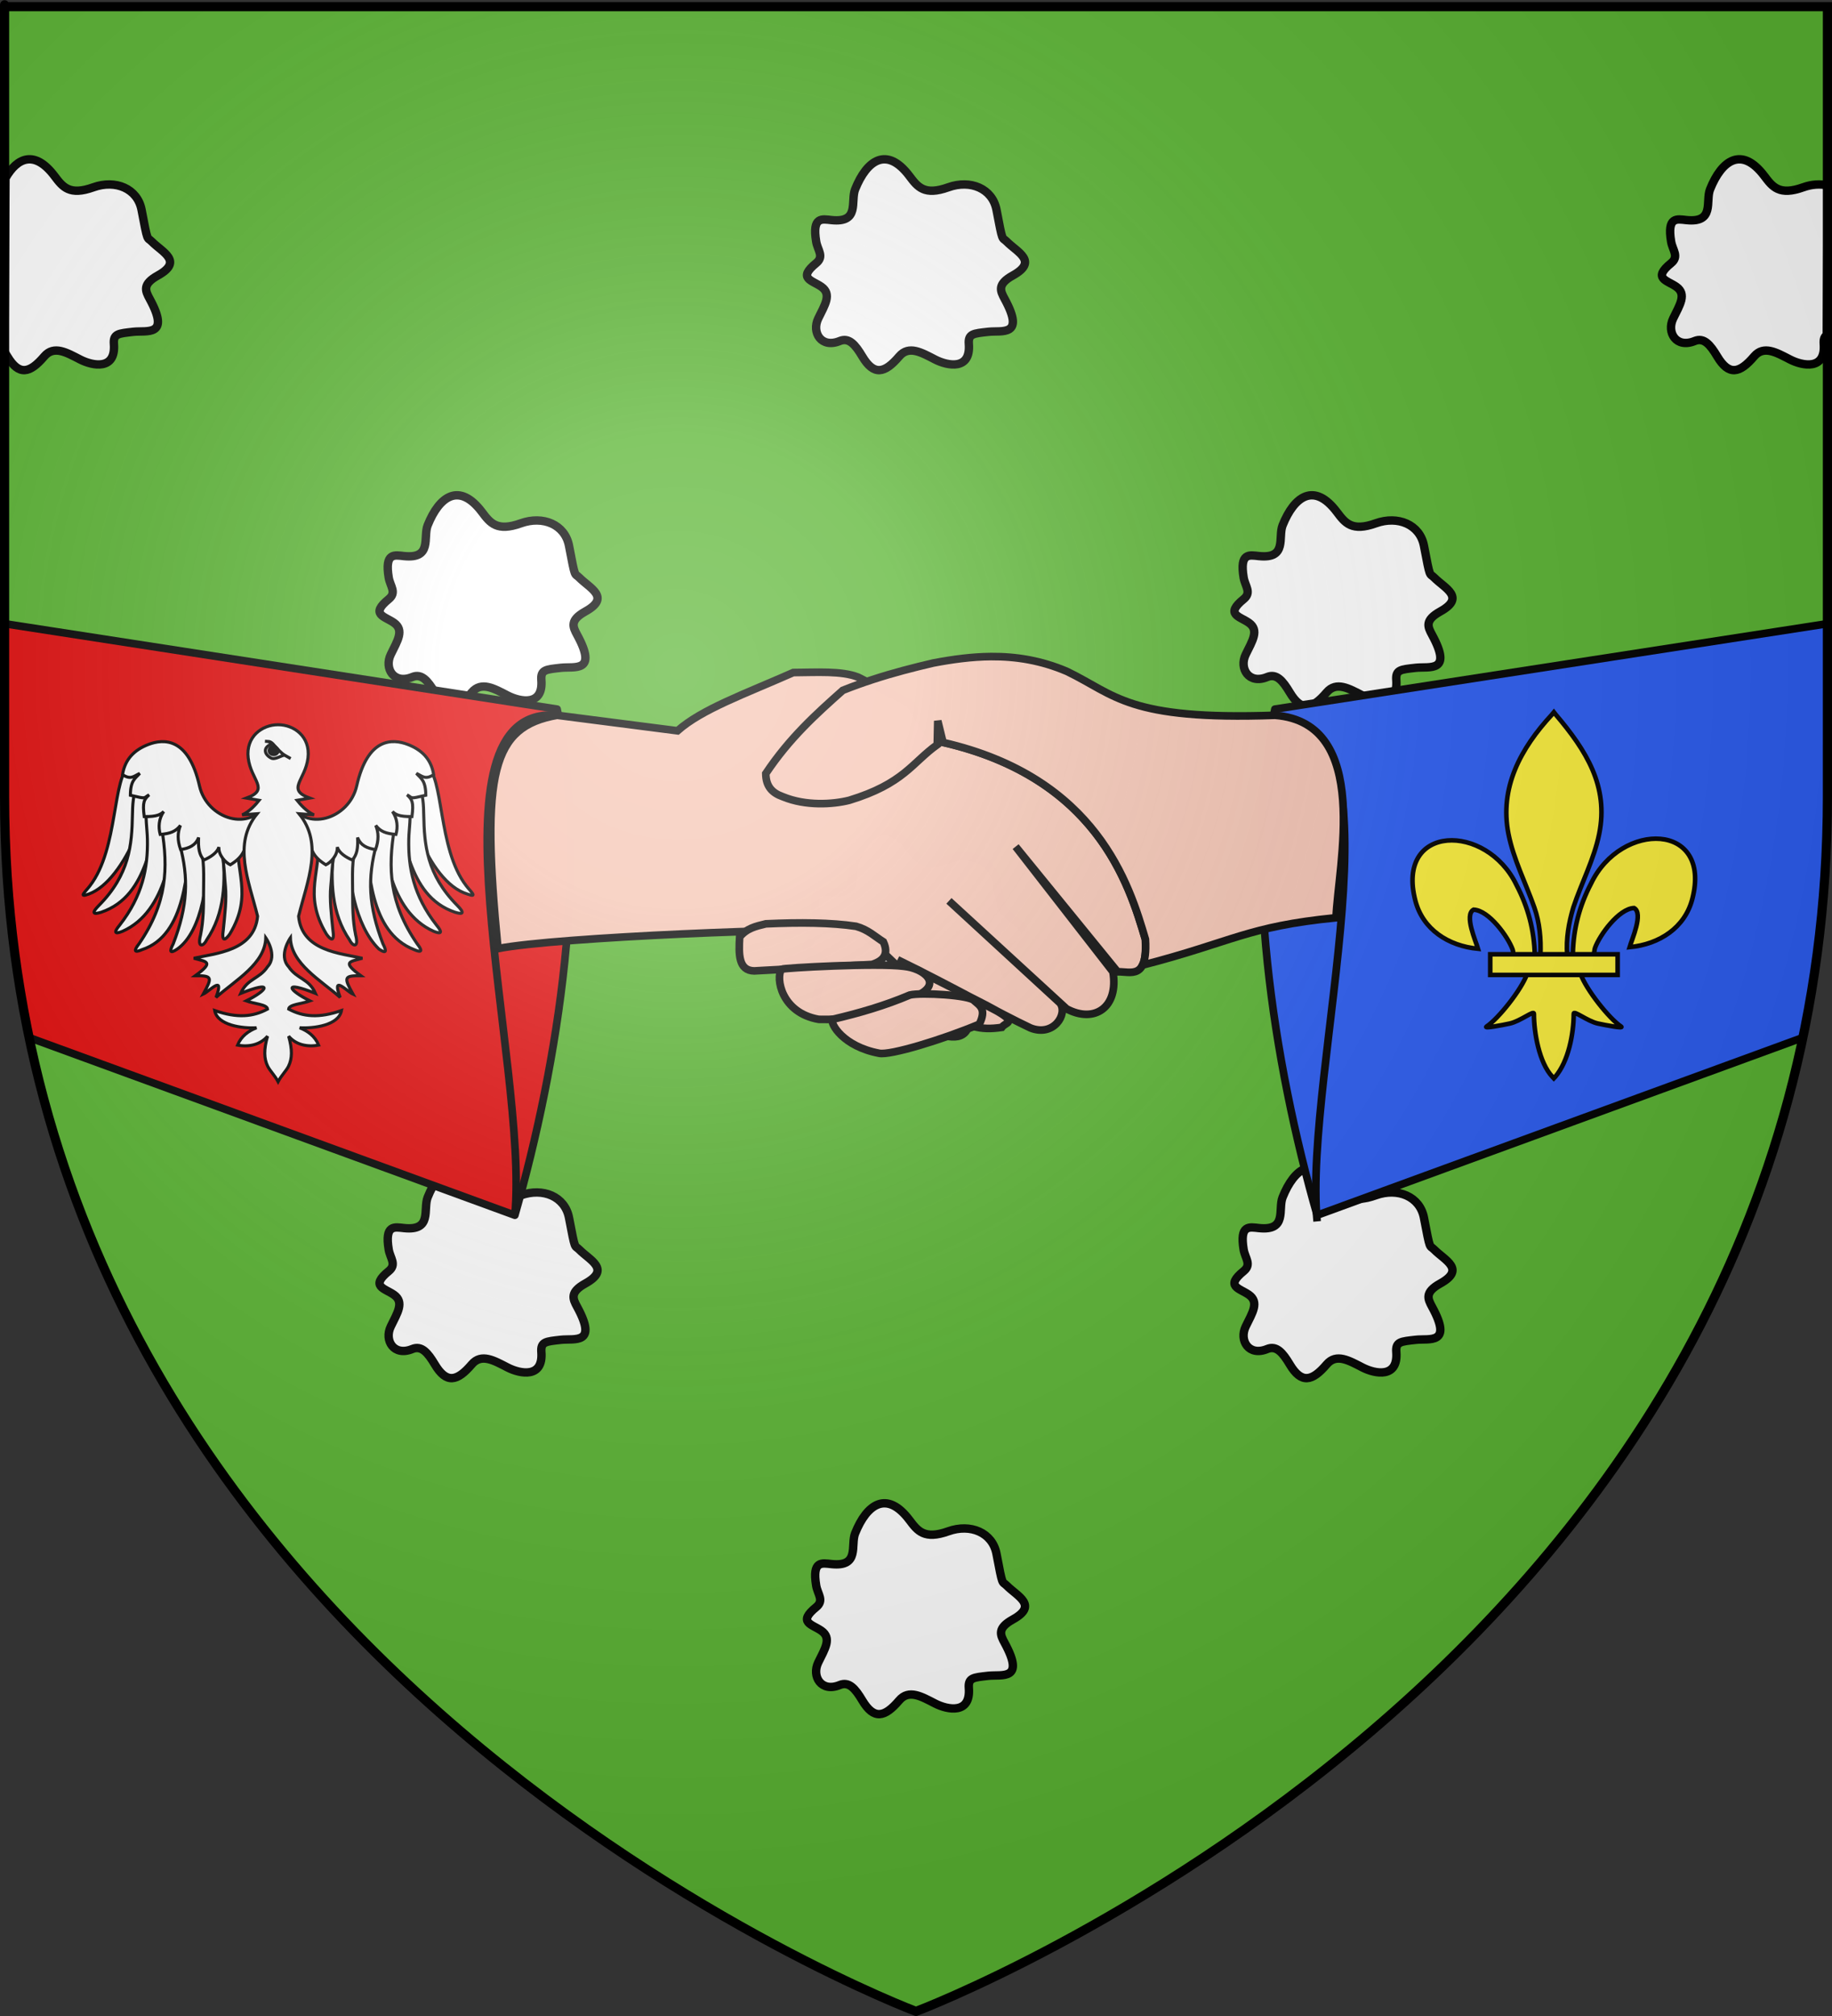 <?xml version="1.0" encoding="UTF-8" standalone="no"?>
<svg
   xmlns:dc="http://purl.org/dc/elements/1.1/"
   xmlns:cc="http://creativecommons.org/ns#"
   xmlns:rdf="http://www.w3.org/1999/02/22-rdf-syntax-ns#"
   xmlns:svg="http://www.w3.org/2000/svg"
   xmlns="http://www.w3.org/2000/svg"
   xmlns:xlink="http://www.w3.org/1999/xlink"
   xmlns:sodipodi="http://sodipodi.sourceforge.net/DTD/sodipodi-0.dtd"
   xmlns:inkscape="http://www.inkscape.org/namespaces/inkscape"
   height="660"
   width="600"
   version="1.0"
   id="svg2"
   sodipodi:version="0.32"
   inkscape:version="0.46"
   sodipodi:docname="Blason ville fr Seicheprey (Meurthe-et-Moselle).svg"
   sodipodi:docbase="D:\Mes documents\Renaud-Notre Lapin"
   inkscape:export-filename="/Users/olivier/Desktop/Blason Rouge/Blason_Vide_3D.png"
   inkscape:export-xdpi="144"
   inkscape:export-ydpi="144"
   inkscape:output_extension="org.inkscape.output.svg.inkscape">
  <rect width="100%" height="100%" fill="#333333" stroke="none"/>
  <sodipodi:namedview
     inkscape:window-height="975"
     inkscape:window-width="1280"
     inkscape:pageshadow="2"
     inkscape:pageopacity="0.0"
     guidetolerance="10.0"
     gridtolerance="10.0"
     objecttolerance="10.0"
     borderopacity="1.0"
     bordercolor="#666666"
     pagecolor="#ffffff"
     id="base"
     showgrid="false"
     height="660px"
     inkscape:zoom="1.1590904"
     inkscape:cx="300.00013"
     inkscape:cy="330.00014"
     inkscape:window-x="-4"
     inkscape:window-y="-4"
     inkscape:current-layer="layer4"
     inkscape:object-nodes="true"
     inkscape:snap-global="false" />
  <desc
     id="desc4">Flag of Canton of Valais (Wallis)</desc>
  <defs
     id="defs6">
    <linearGradient
       id="linearGradient2893">
      <stop
         style="stop-color:white;stop-opacity:0.314;"
         offset="0"
         id="stop2895" />
      <stop
         id="stop2897"
         offset="0.19"
         style="stop-color:white;stop-opacity:0.251;" />
      <stop
         style="stop-color:#6b6b6b;stop-opacity:0.125;"
         offset="0.6"
         id="stop2901" />
      <stop
         style="stop-color:black;stop-opacity:0.125;"
         offset="1"
         id="stop2899" />
    </linearGradient>
    <radialGradient
       inkscape:collect="always"
       xlink:href="#linearGradient2893"
       id="radialGradient3163"
       gradientUnits="userSpaceOnUse"
       gradientTransform="matrix(1.353,0,0,1.349,-77.629,-85.747)"
       cx="221.445"
       cy="226.331"
       fx="221.445"
       fy="226.331"
       r="300" />
    <g
       id="s">
      <g
         id="c">
        <path
           transform="matrix(0.951,0.309,-0.309,0.951,0,-1)"
           d="M 0,0 L 0,1 L 0.5,1 L 0,0 z "
           id="t" />
        <use
           height="540"
           width="810"
           y="0"
           x="0"
           id="use2144"
           transform="scale(-1,1)"
           xlink:href="#t" />
      </g>
      <g
         id="a">
        <use
           height="540"
           width="810"
           y="0"
           x="0"
           id="use2147"
           transform="matrix(0.309,0.951,-0.951,0.309,0,0)"
           xlink:href="#c" />
        <use
           height="540"
           width="810"
           y="0"
           x="0"
           id="use2149"
           transform="matrix(-0.809,0.588,-0.588,-0.809,0,0)"
           xlink:href="#c" />
      </g>
      <use
         height="540"
         width="810"
         y="0"
         x="0"
         id="use2151"
         transform="scale(-1,1)"
         xlink:href="#a" />
    </g>
  </defs>
  <g
     inkscape:groupmode="layer"
     id="layer3"
     inkscape:label="Fond écu"
     style="display:inline">
    <path
       id="path2855"
       style="display:inline;fill:#5ab532;fill-opacity:1;fill-rule:evenodd;stroke:none;stroke-width:1px;stroke-linecap:butt;stroke-linejoin:miter;stroke-opacity:1"
       d="M 300,658.5 C 300,658.5 598.5,546.18 598.5,260.728 C 598.5,-24.723 598.5,2.176 598.5,2.176 L 1.5,2.176 L 1.5,260.728 C 1.5,546.18 300,658.5 300,658.5 z"
       sodipodi:nodetypes="cccccc" />
    <g
       id="g5208">
      <path
         style="fill:#ffffff;fill-opacity:1;stroke:#000000;stroke-width:2.75;stroke-linejoin:round;stroke-miterlimit:4;stroke-dasharray:none;stroke-opacity:1;display:inline"
         d="M 272.343,72.053 C 281.682,73.02 278.511,65.87 280.061,61.987 C 283.908,52.345 290.457,47.829 297.844,57.625 C 300.533,61.192 302.713,64.142 310.594,61.316 C 317.822,58.723 325.035,61.701 326.364,68.697 C 328.468,79.775 328.086,77.44 329.719,79.099 C 333.154,82.588 340.103,85.526 331.732,90.171 C 326.533,93.057 327.58,95.193 329.048,97.889 C 335.834,110.353 328.099,108.121 323.68,108.625 C 318.765,109.187 317.041,109.23 317.304,112.652 C 317.968,121.264 310.408,119.828 306.232,117.685 C 301.842,115.432 297.667,112.946 294.488,116.678 C 289.726,122.271 286.22,123.067 282.409,116.678 C 280.115,112.832 278.05,110.398 275.028,111.645 C 268.973,114.144 265.763,108.826 267.982,104.264 C 270.173,99.756 272.492,96.311 268.988,93.862 C 265.924,91.72 261.121,91.184 267.31,86.145 C 270.004,83.952 267.782,81.927 267.31,79.099 C 265.928,70.813 269.214,71.729 272.343,72.053 z"
         id="path3615"
         sodipodi:nodetypes="cssssssssssssssssss" />
      <path
         sodipodi:nodetypes="csssccssssssssss"
         id="path4632"
         d="M 552.343,72.053 C 561.682,73.02 558.511,65.87 560.061,61.987 C 563.908,52.345 570.457,47.829 577.844,57.625 C 580.533,61.192 582.713,64.142 590.594,61.316 C 593.378,60.317 596.159,60.145 598.603,60.71 L 598.327,109.691 C 597.484,110.214 597.183,111.073 597.304,112.652 C 597.968,121.264 590.408,119.828 586.232,117.685 C 581.842,115.432 577.667,112.946 574.488,116.678 C 569.726,122.271 566.22,123.067 562.409,116.678 C 560.115,112.832 558.05,110.398 555.028,111.645 C 548.973,114.144 545.763,108.826 547.982,104.264 C 550.173,99.756 552.492,96.311 548.988,93.862 C 545.924,91.72 541.121,91.184 547.31,86.145 C 550.004,83.952 547.782,81.927 547.31,79.099 C 545.928,70.813 549.214,71.729 552.343,72.053 z"
         style="fill:#ffffff;fill-opacity:1;stroke:#000000;stroke-width:2.75;stroke-linejoin:round;stroke-miterlimit:4;stroke-dasharray:none;stroke-opacity:1;display:inline" />
      <path
         sodipodi:nodetypes="cssssssssssscc"
         id="path4634"
         d="M 1.789,58.336 C 5.718,51.376 11.469,49.171 17.844,57.625 C 20.533,61.192 22.713,64.142 30.594,61.316 C 37.822,58.723 45.035,61.701 46.364,68.697 C 48.468,79.775 48.086,77.44 49.719,79.099 C 53.154,82.588 60.103,85.526 51.732,90.171 C 46.533,93.057 47.58,95.193 49.048,97.889 C 55.834,110.353 48.099,108.121 43.679,108.625 C 38.765,109.187 37.041,109.23 37.304,112.652 C 37.968,121.264 30.408,119.828 26.232,117.685 C 21.842,115.432 17.667,112.946 14.488,116.678 C 9.726,122.271 6.22,123.067 2.409,116.678 C 2.084,116.133 1.764,115.616 1.444,115.134 L 1.789,58.336 z"
         style="fill:#ffffff;fill-opacity:1;stroke:#000000;stroke-width:2.75;stroke-linejoin:round;stroke-miterlimit:4;stroke-dasharray:none;stroke-opacity:1;display:inline" />
      <use
         height="660"
         width="600"
         transform="translate(140,110)"
         id="use4636"
         xlink:href="#path3615"
         y="0"
         x="0" />
      <use
         height="660"
         width="600"
         transform="translate(-140,110)"
         id="use4638"
         xlink:href="#path3615"
         y="0"
         x="0" />
      <use
         height="660"
         width="600"
         transform="translate(0,220)"
         id="use4640"
         xlink:href="#path3615"
         y="0"
         x="0" />
      <use
         height="660"
         width="600"
         transform="translate(0,220)"
         id="use4642"
         xlink:href="#use4636"
         y="0"
         x="0" />
      <use
         height="660"
         width="600"
         transform="translate(0,220)"
         id="use4644"
         xlink:href="#use4638"
         y="0"
         x="0" />
      <use
         height="660"
         width="600"
         transform="translate(0,220)"
         id="use4646"
         xlink:href="#use4640"
         y="0"
         x="0" />
    </g>
  </g>
  <g
     inkscape:groupmode="layer"
     id="layer4"
     inkscape:label="Meubles">
    <path
       style="fill:#2b5df2;fill-opacity:1;stroke:#000000;stroke-width:2.5;stroke-linejoin:round;stroke-miterlimit:4;stroke-dasharray:none;stroke-opacity:1"
       d="M 598.5 204.188 L 417.531 232.156 C 406.85 282.052 417.064 347.948 431.375 397.844 L 590.438 339.688 C 595.606 314.988 598.5 288.684 598.5 260.719 C 598.5 232.011 598.5 257.453 598.5 234.719 C 598.5 201.008 598.5 229.744 598.5 204.188 z "
       id="path7710" />
    <path
       style="fill:none;fill-opacity:1;stroke:#000000;stroke-width:2.5;stroke-linejoin:round;stroke-miterlimit:4;stroke-dasharray:none;stroke-opacity:1"
       d="M 417.54,236.17 C 462.342,232.476 426.759,349.961 431.369,399.856"
       id="path7712"
       sodipodi:nodetypes="cc" />
    <path
       style="fill:#e20909;fill-opacity:1;stroke:#000000;stroke-width:2.5;stroke-linejoin:round;stroke-miterlimit:4;stroke-dasharray:none;stroke-opacity:1"
       d="M 1.5 204.188 L 1.5 234.719 L 1.5 260.719 C 1.5 288.684 4.394 314.988 9.562 339.688 L 168.625 397.844 C 182.936 347.948 193.15 282.052 182.469 232.156 L 1.5 204.188 z "
       id="path7720" />
    <path
       sodipodi:nodetypes="cc"
       id="path7722"
       d="M 182.461,234.17 C 137.659,230.476 173.241,347.961 168.631,397.856"
       style="fill:none;fill-opacity:1;stroke:#000000;stroke-width:2.5;stroke-linejoin:round;stroke-miterlimit:4;stroke-dasharray:none;stroke-opacity:1" />
    <g
       id="g17190"
       style="fill:#f7d55d;fill-opacity:0.994;stroke:#000000;stroke-width:1.626;stroke-miterlimit:4;stroke-dasharray:none;stroke-opacity:1"
       transform="matrix(1.538,0,0,1.538,135.996,210.873)">
      <path
         sodipodi:nodetypes="cccccccccccccccscccc"
         id="path6470"
         style="fill:#f7c5b4;fill-opacity:0.994;fill-rule:evenodd;stroke:#000000;stroke-width:1.626;stroke-linecap:butt;stroke-linejoin:miter;stroke-miterlimit:4;stroke-dasharray:none;stroke-opacity:1"
         d="M 30.215,15.149 L 55.845,18.45 C 61.039,13.846 70.07,10.654 80.506,6.051 C 85.461,6.028 90.785,5.636 94.316,7.037 L 105.167,12.531 L 110.099,20.423 C 144.92,27.371 152,51.036 155.475,62.839 C 155.992,71.504 152.412,69.7 149.556,69.745 L 127.855,43.111 L 148.57,69.745 C 149.847,77.356 144.606,80.795 138.705,77.636 L 113.649,54.653 L 137.328,76.422 C 139.001,78.759 135.948,83.665 131,81.698 C 124.501,78.645 113.77,72.567 102.704,67.181 C 113.363,72.85 122.061,76.87 124.898,78.727 C 127.793,80.622 125.672,80.495 124.895,81.582 C 115.607,82.974 113.237,78.193 94.645,60.913 C 84.051,60.278 30.154,62.339 17.617,64.812 C 13.934,27.181 16.401,17.578 30.215,15.149 z" />
      <path
         id="path6452"
         style="fill:#f7c5b4;fill-opacity:0.994;fill-rule:evenodd;stroke:#000000;stroke-width:1.626;stroke-linecap:butt;stroke-linejoin:miter;stroke-miterlimit:4;stroke-dasharray:none;stroke-opacity:1"
         d="M 69.084,62.34 C 68.869,65.993 68.801,69.5 72.179,69.56 L 97.276,68.185 C 99.735,67.409 100.885,65.978 99.683,63.372 C 97.851,62.212 96.469,60.803 93.873,60.068 C 88.555,59.272 81.955,59.208 74.665,59.538 C 72.424,60.086 70.605,60.493 69.084,62.34 z" />
      <path
         sodipodi:nodetypes="ccscccccccccccccc"
         id="path6432"
         style="fill:#f7c5b4;fill-opacity:0.994;fill-rule:evenodd;stroke:#000000;stroke-width:1.626;stroke-linecap:butt;stroke-linejoin:miter;stroke-miterlimit:4;stroke-dasharray:none;stroke-opacity:1"
         d="M 122.613,2.649 C 118.488,2.681 114.385,3.247 110.301,4.024 C 106.083,5.011 101.818,6.097 97.363,7.555 C 95.307,8.229 93.201,8.976 91.051,9.837 C 85.334,14.917 79.731,19.95 74.645,27.555 C 74.679,30.31 75.998,31.684 78.301,32.493 C 83.143,34.485 88.869,34.139 92.426,33.243 C 104.053,29.697 105.781,25.242 111.176,21.399 L 111.176,20.68 L 111.27,16.337 L 112.395,20.93 C 145.216,28.446 152.092,51.3 155.488,62.837 C 155.654,65.606 155.378,67.304 154.863,68.337 C 174.24,63.323 177.116,60.126 196.086,58.243 C 196.466,47.301 203.843,16.75 183.08,15.149 C 151.745,16.261 149.102,10.778 138.77,5.805 C 133.272,3.457 127.917,2.609 122.613,2.649 z" />
      <path
         id="path6454"
         style="fill:#f7c5b4;fill-opacity:0.994;fill-rule:evenodd;stroke:#000000;stroke-width:1.626;stroke-linecap:butt;stroke-linejoin:miter;stroke-miterlimit:4;stroke-dasharray:none;stroke-opacity:1"
         d="M 77.988,69.199 C 76.725,71.025 77.911,78.485 85.931,79.874 C 96.67,80.144 101.782,77.124 107.132,74.699 C 112.278,72.178 108.163,68.986 104.038,68.582 C 98.393,67.833 78.604,68.914 77.988,69.199 z" />
      <path
         id="path6456"
         style="fill:#f7c5b4;fill-opacity:0.994;fill-rule:evenodd;stroke:#000000;stroke-width:1.626;stroke-linecap:butt;stroke-linejoin:miter;stroke-miterlimit:4;stroke-dasharray:none;stroke-opacity:1"
         d="M 88.831,79.874 C 88.366,80.804 91.108,85.646 98.801,87.094 C 101.178,87.568 112.155,84.228 120.117,80.906 C 121.667,77.735 120.303,77.002 119.05,75.925 C 118.245,74.708 107.692,74.108 105.324,74.691 C 100.037,76.946 94.493,78.557 88.831,79.874 z" />
    </g>
    <g
       id="g5059">
      <g
         style="stroke-width:5;stroke-miterlimit:4;stroke-dasharray:none"
         transform="matrix(0.2,0,0,0.2,29.781,224.322)"
         id="g14878">
        <path
           inkscape:transform-center-y="-10.853584"
           inkscape:transform-center-x="81.419103"
           style="fill:#ffffff;fill-opacity:1;fill-rule:evenodd;stroke:#000000;stroke-width:5;stroke-linecap:butt;stroke-linejoin:miter;stroke-miterlimit:4;stroke-dasharray:none;stroke-opacity:1"
           d="M 64.753,130.195 C 34.184,148.381 45.911,266.741 -1.626,328.351 C -8.218,337.292 -21.937,348.687 -3.513,341.871 C 57.22,319.605 106.65,185.459 99.882,119.849 C 94.617,119.852 84.969,119.491 79.656,119.858 C 70.859,123.304 73.551,126.749 64.753,130.195 z"
           id="path14673"
           sodipodi:nodetypes="cccccc" />
        <path
           inkscape:transform-center-y="-7.1189567"
           inkscape:transform-center-x="32.50414"
           style="fill:#ffffff;fill-opacity:1;fill-rule:evenodd;stroke:#000000;stroke-width:5;stroke-linecap:butt;stroke-linejoin:miter;stroke-miterlimit:4;stroke-dasharray:none;stroke-opacity:1"
           d="M 76.119,164.731 C 68.767,177.465 68.24,197.747 67.96,212.648 C 67.056,260.695 63.35,310.001 12.811,360.783 C 1.062,372.672 3.026,375.893 16.608,371.721 C 97.668,344.446 96.55,242.436 122.437,185.375 C 120.488,173.192 121.613,161.359 113.719,153.656 C 108.486,154.233 103.264,154.202 98.024,155.147 C 89.655,159.531 84.488,160.346 76.119,164.731 z"
           id="path14675"
           sodipodi:nodetypes="cscccccc" />
        <path
           inkscape:transform-center-y="-7.6424899"
           inkscape:transform-center-x="-8.1813582"
           style="fill:#ffffff;fill-opacity:1;fill-rule:evenodd;stroke:#000000;stroke-width:5;stroke-linecap:butt;stroke-linejoin:miter;stroke-miterlimit:4;stroke-dasharray:none;stroke-opacity:1"
           d="M 91.595,194.577 C 88.436,216.735 92.12,234.145 92.489,252.37 C 93.433,298.858 84.564,344.782 47.143,392.6 C 36.771,405.069 38.937,408.021 51.722,402.859 C 125.565,370.014 132.774,266.522 142.517,209.232 C 139.621,197.614 134.49,186.53 126.218,179.738 C 121.206,180.73 116.156,181.134 111.167,182.482 C 103.44,187.416 99.323,189.643 91.595,194.577 z"
           id="path14671"
           sodipodi:nodetypes="cscccccc" />
        <path
           inkscape:transform-center-y="-1.6707981"
           inkscape:transform-center-x="16.400283"
           style="fill:#ffffff;fill-opacity:1;fill-rule:evenodd;stroke:#000000;stroke-width:5;stroke-linecap:butt;stroke-linejoin:miter;stroke-miterlimit:4;stroke-dasharray:none;stroke-opacity:1"
           d="M 115.899,234.22 C 126.876,299.686 124.549,356.673 78.945,423.038 C 69.166,435.435 71.348,438.252 83.66,432.906 C 156.53,409.036 156.72,300.47 164.756,244.47 C 161.645,233.238 160.885,222.581 152.664,216.179 C 147.812,217.271 142.907,217.792 138.086,219.23 C 130.691,224.226 123.295,229.223 115.899,234.22 z"
           id="path14677"
           sodipodi:nodetypes="ccccccc" />
        <path
           style="fill:#ffffff;fill-opacity:1;fill-rule:evenodd;stroke:#000000;stroke-width:5;stroke-linecap:butt;stroke-linejoin:miter;stroke-miterlimit:4;stroke-dasharray:none;stroke-opacity:1"
           d="M 145.385,260.455 C 160.397,316.025 158.523,361.524 134.853,423.115 C 127.548,437.113 130.215,439.476 141.32,431.936 C 182.735,403.053 194.433,313.466 188.927,259.537 C 184.957,244.409 179.603,241.917 165.5,235.883 C 160.935,237.857 156.212,239.28 151.743,241.588 C 146.251,249.551 142.827,248.114 145.385,260.455 z"
           id="path14679"
           sodipodi:nodetypes="ccccccc" />
        <path
           inkscape:transform-center-y="-1.5425572"
           inkscape:transform-center-x="5.0521631"
           style="fill:#ffffff;fill-opacity:1;fill-rule:evenodd;stroke:#000000;stroke-width:5;stroke-linecap:butt;stroke-linejoin:miter;stroke-miterlimit:4;stroke-dasharray:none;stroke-opacity:1"
           d="M 177.878,259.733 C 186.48,285.474 184.477,312.044 184.402,340.779 C 184.347,362.09 184.429,384.581 179.502,408.818 C 173.686,431.153 184.584,427.344 189.287,417.26 C 219.4,373.32 220.749,321.542 215.638,266.261 C 215.309,258.405 220.36,249.174 197.508,234.692 C 179.773,239.357 172.581,243.792 177.878,259.733 z"
           id="path14681"
           sodipodi:nodetypes="csccccc" />
        <path
           inkscape:transform-center-x="-0.25406483"
           inkscape:transform-center-y="11.246663"
           sodipodi:nodetypes="csccccc"
           id="path12997"
           d="M 207.921,258.691 C 218.648,279.886 217.468,301.46 220.206,328.974 C 222.317,350.18 219.269,375.254 216.83,399.867 C 213.314,422.677 221.036,416.383 227.422,407.271 C 267.267,340.923 233.528,302.802 242.085,248.569 C 237.703,238.627 234.175,225.298 212.925,241.44 L 207.921,258.691 z"
           style="fill:#ffffff;fill-opacity:1;fill-rule:evenodd;stroke:#000000;stroke-width:5;stroke-linecap:butt;stroke-linejoin:miter;stroke-miterlimit:4;stroke-dasharray:none;stroke-opacity:1" />
        <path
           style="fill:#ffffff;fill-opacity:1;fill-rule:evenodd;stroke:#000000;stroke-width:5;stroke-linecap:butt;stroke-linejoin:miter;stroke-miterlimit:4;stroke-dasharray:none;stroke-opacity:1"
           d="M 289.719,190.31 C 262.219,242.346 190.067,219.184 177.776,164.871 C 159.82,85.523 119.298,87.226 93.708,97.152 C 71.758,105.666 55.802,120.583 51.73,146.385 C 65.476,155.466 70.441,148.723 79.943,144.381 C 72.358,152.931 64.798,155.761 64.594,180.152 C 93.032,186.872 85.283,184.542 95.242,179.517 C 87.071,187.05 84.198,191.131 87.258,215.039 C 108.374,215.413 114.57,211.435 119.186,206.808 C 110.961,218.646 110.202,232.324 113.434,244.274 C 130.14,242.9 138.874,239.473 146.609,229.516 C 141.732,241.031 141.42,253.821 146.863,269.011 C 160.707,267.033 171.347,262.427 176.344,249.274 C 175.361,266.505 177.301,277.89 185.055,286.18 C 195.068,281.784 206.756,274.678 209.582,264.842 C 208.492,278.009 220.671,290.651 228.231,293.995 C 237.99,288.069 249.082,279.252 252.099,265.99 C 272.812,243.299 267.923,243.328 307.899,251.465 C 304.564,233.459 297.987,205.324 289.719,190.31 z"
           id="path3971"
           sodipodi:nodetypes="csscccccccccccccccc" />
      </g>
      <g
         style="stroke-width:5;stroke-miterlimit:4;stroke-dasharray:none"
         id="g14888"
         transform="matrix(-0.2,0,0,0.2,152.375,224.322)">
        <path
           sodipodi:nodetypes="cccccc"
           id="path14890"
           d="M 64.753,130.195 C 34.184,148.381 45.911,266.741 -1.626,328.351 C -8.218,337.292 -21.937,348.687 -3.513,341.871 C 62.326,322.159 106.65,185.459 99.882,119.849 C 94.617,119.852 84.969,119.491 79.656,119.858 C 70.859,123.304 73.551,126.749 64.753,130.195 z"
           style="fill:#ffffff;fill-opacity:1;fill-rule:evenodd;stroke:#000000;stroke-width:5;stroke-linecap:butt;stroke-linejoin:miter;stroke-miterlimit:4;stroke-dasharray:none;stroke-opacity:1"
           inkscape:transform-center-x="81.419103"
           inkscape:transform-center-y="-10.853584" />
        <path
           sodipodi:nodetypes="cscccccc"
           id="path14892"
           d="M 76.119,164.731 C 68.767,177.465 68.24,197.747 67.96,212.648 C 67.056,260.695 63.35,310.001 12.811,360.783 C 1.062,372.672 3.026,375.893 16.608,371.721 C 97.668,344.446 96.55,242.436 122.437,185.375 C 120.488,173.192 121.613,161.359 113.719,153.656 C 108.486,154.233 103.264,154.202 98.024,155.147 C 89.655,159.531 84.488,160.346 76.119,164.731 z"
           style="fill:#ffffff;fill-opacity:1;fill-rule:evenodd;stroke:#000000;stroke-width:5;stroke-linecap:butt;stroke-linejoin:miter;stroke-miterlimit:4;stroke-dasharray:none;stroke-opacity:1"
           inkscape:transform-center-x="32.50414"
           inkscape:transform-center-y="-7.1189567" />
        <path
           sodipodi:nodetypes="cscccccc"
           id="path14894"
           d="M 91.595,194.577 C 88.436,216.735 92.12,234.145 92.489,252.37 C 93.433,298.858 84.564,344.782 47.143,392.6 C 36.771,405.069 38.937,408.021 51.722,402.859 C 125.565,370.014 132.774,266.522 142.517,209.232 C 139.621,197.614 134.49,186.53 126.218,179.738 C 121.206,180.73 116.156,181.134 111.167,182.482 C 103.44,187.416 99.323,189.643 91.595,194.577 z"
           style="fill:#ffffff;fill-opacity:1;fill-rule:evenodd;stroke:#000000;stroke-width:5;stroke-linecap:butt;stroke-linejoin:miter;stroke-miterlimit:4;stroke-dasharray:none;stroke-opacity:1"
           inkscape:transform-center-x="-8.1813582"
           inkscape:transform-center-y="-7.6424899" />
        <path
           sodipodi:nodetypes="ccccccc"
           id="path14896"
           d="M 115.899,234.22 C 126.876,299.686 124.549,356.673 78.945,423.038 C 69.166,435.435 71.348,438.252 83.66,432.906 C 157.807,403.929 156.72,300.47 164.756,244.47 C 161.645,233.238 160.885,222.581 152.664,216.179 C 147.812,217.271 142.907,217.792 138.086,219.23 C 130.691,224.226 123.295,229.223 115.899,234.22 z"
           style="fill:#ffffff;fill-opacity:1;fill-rule:evenodd;stroke:#000000;stroke-width:5;stroke-linecap:butt;stroke-linejoin:miter;stroke-miterlimit:4;stroke-dasharray:none;stroke-opacity:1"
           inkscape:transform-center-x="16.400283"
           inkscape:transform-center-y="-1.6707981" />
        <path
           sodipodi:nodetypes="ccccccc"
           id="path14898"
           d="M 145.385,260.455 C 160.397,316.025 158.523,361.524 134.853,423.115 C 127.548,437.113 130.215,439.476 141.32,431.936 C 180.182,394.117 194.433,313.466 188.927,259.537 C 184.957,244.409 179.603,241.917 165.5,235.883 C 160.935,237.857 156.212,239.28 151.743,241.588 C 146.251,249.551 142.827,248.114 145.385,260.455 z"
           style="fill:#ffffff;fill-opacity:1;fill-rule:evenodd;stroke:#000000;stroke-width:5;stroke-linecap:butt;stroke-linejoin:miter;stroke-miterlimit:4;stroke-dasharray:none;stroke-opacity:1" />
        <path
           sodipodi:nodetypes="csccccc"
           id="path14900"
           d="M 177.878,259.733 C 186.48,285.474 184.477,312.044 184.402,340.779 C 184.347,362.09 184.429,384.581 179.502,408.818 C 173.686,431.153 184.584,427.344 189.287,417.26 C 219.4,373.32 220.749,321.542 215.638,266.261 C 215.309,258.405 220.36,249.174 197.508,234.692 C 179.773,239.357 172.581,243.792 177.878,259.733 z"
           style="fill:#ffffff;fill-opacity:1;fill-rule:evenodd;stroke:#000000;stroke-width:5;stroke-linecap:butt;stroke-linejoin:miter;stroke-miterlimit:4;stroke-dasharray:none;stroke-opacity:1"
           inkscape:transform-center-x="5.0521631"
           inkscape:transform-center-y="-1.5425572" />
        <path
           style="fill:#ffffff;fill-opacity:1;fill-rule:evenodd;stroke:#000000;stroke-width:5;stroke-linecap:butt;stroke-linejoin:miter;stroke-miterlimit:4;stroke-dasharray:none;stroke-opacity:1"
           d="M 207.921,258.691 C 218.648,279.886 217.468,301.46 220.206,328.974 C 222.317,350.18 219.269,375.254 216.83,399.867 C 213.314,422.677 221.036,416.383 227.422,407.271 C 267.267,340.923 233.528,302.802 242.085,248.569 C 237.703,238.627 234.175,225.298 212.925,241.44 L 207.921,258.691 z"
           id="path14902"
           sodipodi:nodetypes="csccccc"
           inkscape:transform-center-y="11.246663"
           inkscape:transform-center-x="-0.25406483" />
        <path
           sodipodi:nodetypes="csscccccccccccccccc"
           id="path14904"
           d="M 289.719,190.31 C 262.219,242.346 190.067,219.184 177.776,164.871 C 159.82,85.523 119.298,87.226 93.708,97.152 C 71.758,105.666 55.802,120.583 51.73,146.385 C 65.476,155.466 70.441,148.723 79.943,144.381 C 72.358,152.931 64.798,155.761 64.594,180.152 C 93.032,186.872 85.283,184.542 95.242,179.517 C 87.071,187.05 84.198,191.131 87.258,215.039 C 108.374,215.413 114.57,211.435 119.186,206.808 C 110.961,218.646 110.202,232.324 113.434,244.274 C 130.14,242.9 138.874,239.473 146.609,229.516 C 141.732,241.031 141.42,253.821 146.863,269.011 C 160.707,267.033 171.347,262.427 176.344,249.274 C 175.361,266.505 177.301,277.89 185.055,286.18 C 195.068,281.784 206.756,274.678 209.582,264.842 C 208.492,278.009 220.671,290.651 228.231,293.995 C 237.99,288.069 249.082,279.252 252.099,265.99 C 272.812,243.299 267.923,243.328 307.899,251.465 C 304.564,233.459 297.987,205.324 289.719,190.31 z"
           style="fill:#ffffff;fill-opacity:1;fill-rule:evenodd;stroke:#000000;stroke-width:5;stroke-linecap:butt;stroke-linejoin:miter;stroke-miterlimit:4;stroke-dasharray:none;stroke-opacity:1" />
      </g>
      <path
         sodipodi:nodetypes="csccccccccccccccccccscsccccccccccccccccccsc"
         d="M 91.078,237.26 C 96.298,237.258 101.715,241.146 100.865,248.159 C 99.972,255.534 93.648,258.415 101.427,261.279 L 97.283,262.004 C 98.394,263.393 100.497,265.769 102.855,266.773 L 97.929,266.4 C 106.075,276.259 100.635,288.445 97.792,299.957 C 98.866,311.383 111.566,312.077 118.682,313.716 C 114.495,314.878 111.887,314.84 118.188,319.431 C 112.575,319.398 112.58,319.981 115.616,325.48 C 113.586,324.579 108.485,318.774 111.418,326.541 C 104.956,320.828 95.337,315.496 95.11,307.009 C 95.11,307.009 91.064,312.776 94.533,316.486 C 97.202,320.557 101.161,320.289 103.337,325.227 C 92.418,320.86 94.379,324.113 101.532,327.678 C 98.862,328.658 94.695,328.814 94.533,330.35 C 99.293,332.903 104.475,333.403 111.848,330.816 C 110.959,335.691 102.769,336.731 98.138,336.482 C 100.773,337.511 103.134,339.202 104.365,342.148 C 100.566,342.869 96.869,341.992 94.533,339.229 C 95.789,343.596 95.703,346.603 94.486,349.07 C 93.751,350.562 92.164,352.056 91.078,354.118 C 89.991,352.056 88.405,350.562 87.669,349.07 C 86.452,346.603 86.366,343.596 87.623,339.229 C 85.286,341.992 81.59,342.869 77.791,342.148 C 79.021,339.202 81.382,337.511 84.018,336.482 C 79.387,336.731 71.196,335.691 70.307,330.816 C 77.681,333.403 82.862,332.903 87.623,330.35 C 87.461,328.814 83.293,328.658 80.623,327.678 C 87.776,324.113 89.738,320.86 78.818,325.227 C 80.994,320.289 84.953,320.557 87.623,316.486 C 91.091,312.776 87.045,307.009 87.045,307.009 C 86.819,315.496 77.2,320.828 70.738,326.541 C 73.671,318.774 68.569,324.579 66.54,325.48 C 69.575,319.981 69.581,319.398 63.967,319.431 C 70.269,314.84 67.661,314.878 63.473,313.716 C 70.59,312.077 83.29,311.383 84.364,299.957 C 81.521,288.445 76.081,276.259 84.226,266.4 L 79.3,266.773 C 81.659,265.769 83.761,263.393 84.873,262.004 L 80.729,261.279 C 88.508,258.415 82.183,255.534 81.29,248.159 C 80.441,241.146 85.857,237.258 91.078,237.26 z"
         style="fill:#ffffff;fill-opacity:1;fill-rule:evenodd;stroke:#000000;stroke-width:1;stroke-linecap:butt;stroke-linejoin:miter;stroke-miterlimit:4;stroke-dasharray:none;stroke-opacity:1"
         id="path13584" />
      <g
         style="stroke-width:5;stroke-miterlimit:4;stroke-dasharray:none"
         transform="matrix(0.2,0,0,0.2,30.272,224.322)"
         id="g14787">
        <path
           sodipodi:nodetypes="ccsccscc"
           id="path3979"
           d="M 282.637,91.79 C 288.12,92.376 290.417,91.189 295.07,95.507 C 303.469,104.713 309.159,111.297 315.084,114.696 C 318.824,116.842 321.692,118.405 324.599,120.121 C 323.383,119.461 317.697,116.031 314.955,114.751 C 310.191,114.095 299.365,122.762 292.596,119.231 C 281.696,113.543 277.759,101.846 294.748,95.659 C 294.551,94.204 289.594,91.916 282.637,91.79 z"
           style="fill:#ffffff;fill-opacity:1;fill-rule:evenodd;stroke:#000000;stroke-width:5;stroke-linecap:butt;stroke-linejoin:miter;stroke-miterlimit:4;stroke-dasharray:none;stroke-opacity:1" />
        <path
           sodipodi:nodetypes="csssc"
           id="path3981"
           d="M 293.657,113.087 C 289.891,111.586 288.224,107.686 289.936,104.382 C 291.648,101.079 296.665,98.622 299.86,101.118 C 302.917,103.506 305.248,106.576 303.581,109.823 C 301.923,113.053 297.656,114.528 293.92,113.187"
           style="fill:#000000;fill-opacity:1;fill-rule:evenodd;stroke:#000000;stroke-width:5;stroke-linecap:round;stroke-linejoin:round;stroke-miterlimit:4;stroke-dasharray:none;stroke-dashoffset:0;stroke-opacity:1" />
      </g>
    </g>
    <g
       id="g5201"
       transform="translate(420,0)">
      <path
         d="M 95.131,312.138 C 95.318,304.006 97.329,296.448 101.075,289.286 C 110.881,268.656 140.833,269.148 134.231,294.38 C 131.798,303.678 123.533,309.142 113.714,310.08 C 114.423,307.63 118.321,298.969 115.174,297.275 C 110.142,297.465 103.894,306.161 102.391,310.308 C 102.174,310.903 102.235,311.591 101.993,312.177"
         style="fill:#fcef3c;fill-opacity:1;fill-rule:evenodd;stroke:#000000;stroke-width:1.5;stroke-linecap:butt;stroke-linejoin:miter;stroke-miterlimit:4;stroke-dasharray:none;stroke-opacity:1;display:inline"
         id="path1876"
         sodipodi:nodetypes="ccscscc" />
      <path
         d="M 82.657,312.676 C 82.47,304.544 80.458,296.986 76.713,289.824 C 66.907,269.193 36.955,269.686 43.557,294.918 C 45.99,304.216 54.255,309.68 64.074,310.617 C 63.365,308.168 59.467,299.507 62.614,297.812 C 67.646,298.002 73.894,306.699 75.397,310.846 C 75.614,311.441 75.553,312.129 75.795,312.715"
         style="fill:#fcef3c;fill-opacity:1;fill-rule:evenodd;stroke:#000000;stroke-width:1.5;stroke-linecap:butt;stroke-linejoin:miter;stroke-miterlimit:4;stroke-dasharray:none;stroke-opacity:1"
         id="path1902"
         sodipodi:nodetypes="ccscscc" />
      <path
         d="M 88.314,233.893 C 77.983,245.029 71.046,257.906 74.037,273.009 C 75.687,281.341 79.686,289.058 82.507,297.085 C 84.27,302.121 84.721,307.382 84.512,312.675 L 93.277,312.675 C 92.858,307.343 93.777,302.176 95.283,297.085 C 97.97,289.008 102.059,281.348 103.753,273.009 C 106.919,257.419 99.486,245.662 89.52,233.942 L 88.911,233.165 L 88.314,233.893 z"
         style="fill:#fcef3c;fill-opacity:1;fill-rule:nonzero;stroke:#000000;stroke-width:1.5;stroke-linecap:butt;stroke-linejoin:miter;stroke-miterlimit:4;stroke-dasharray:none;stroke-opacity:1"
         id="path3734"
         sodipodi:nodetypes="csccccsccc" />
      <path
         d="M 80.14,318.848 C 78.307,323.984 70.836,333.39 66.867,336.071 C 65.838,336.766 71.787,335.67 74.451,335.086 C 77.945,334.321 82.486,330.598 82.379,331.912 C 82.369,337.928 84.061,347.967 88.47,352.579 L 88.888,353.024 L 89.319,352.579 C 93.726,347.438 95.388,338.399 95.41,331.912 C 95.304,330.598 99.845,334.321 103.338,335.086 C 106.002,335.67 111.951,336.766 110.922,336.071 C 106.954,333.39 99.486,323.984 97.654,318.848 L 80.14,318.848 z"
         style="fill:#fcef3c;fill-opacity:1;fill-rule:evenodd;stroke:#000000;stroke-width:1.5;stroke-linecap:butt;stroke-linejoin:miter;stroke-miterlimit:4;stroke-dasharray:none;stroke-opacity:1"
         id="path6395"
         sodipodi:nodetypes="cssscccssscc" />
      <rect
         width="41.723"
         height="6.76"
         x="68.066"
         y="312.414"
         style="fill:#fcef3c;fill-opacity:1;stroke:#000000;stroke-width:1.5;stroke-miterlimit:4;stroke-dasharray:none;stroke-opacity:1"
         id="rect4623" />
    </g>
  </g>
  <g
     inkscape:groupmode="layer"
     id="layer2"
     inkscape:label="Reflet final"
     sodipodi:insensitive="true">
    <path
       sodipodi:nodetypes="cccccc"
       d="M 300,658.5 C 300,658.5 598.5,546.18 598.5,260.728 C 598.5,-24.723 598.5,2.176 598.5,2.176 L 1.5,2.176 L 1.5,260.728 C 1.5,546.18 300,658.5 300,658.5 z "
       style="opacity:1;fill:url(#radialGradient3163);fill-opacity:1;fill-rule:evenodd;stroke:none;stroke-width:1px;stroke-linecap:butt;stroke-linejoin:miter;stroke-opacity:1"
       id="path2875"
       inkscape:export-xdpi="144"
       inkscape:export-ydpi="144" />
  </g>
  <g
     inkscape:groupmode="layer"
     id="layer1"
     inkscape:label="Contour final"
     sodipodi:insensitive="true">
    <path
       sodipodi:nodetypes="cccccc"
       d="M 300,658.5 C 300,658.5 1.5,546.18 1.5,260.728 C 1.5,-24.723 1.5,2.176 1.5,2.176 L 598.5,2.176 L 598.5,260.728 C 598.5,546.18 300,658.5 300,658.5 z "
       style="opacity:1;fill:none;fill-opacity:1;fill-rule:evenodd;stroke:#000000;stroke-width:3;stroke-linecap:butt;stroke-linejoin:miter;stroke-miterlimit:4;stroke-dasharray:none;stroke-opacity:1"
       id="path1411"
       inkscape:export-xdpi="144"
       inkscape:export-ydpi="144" />
  </g>
</svg>

